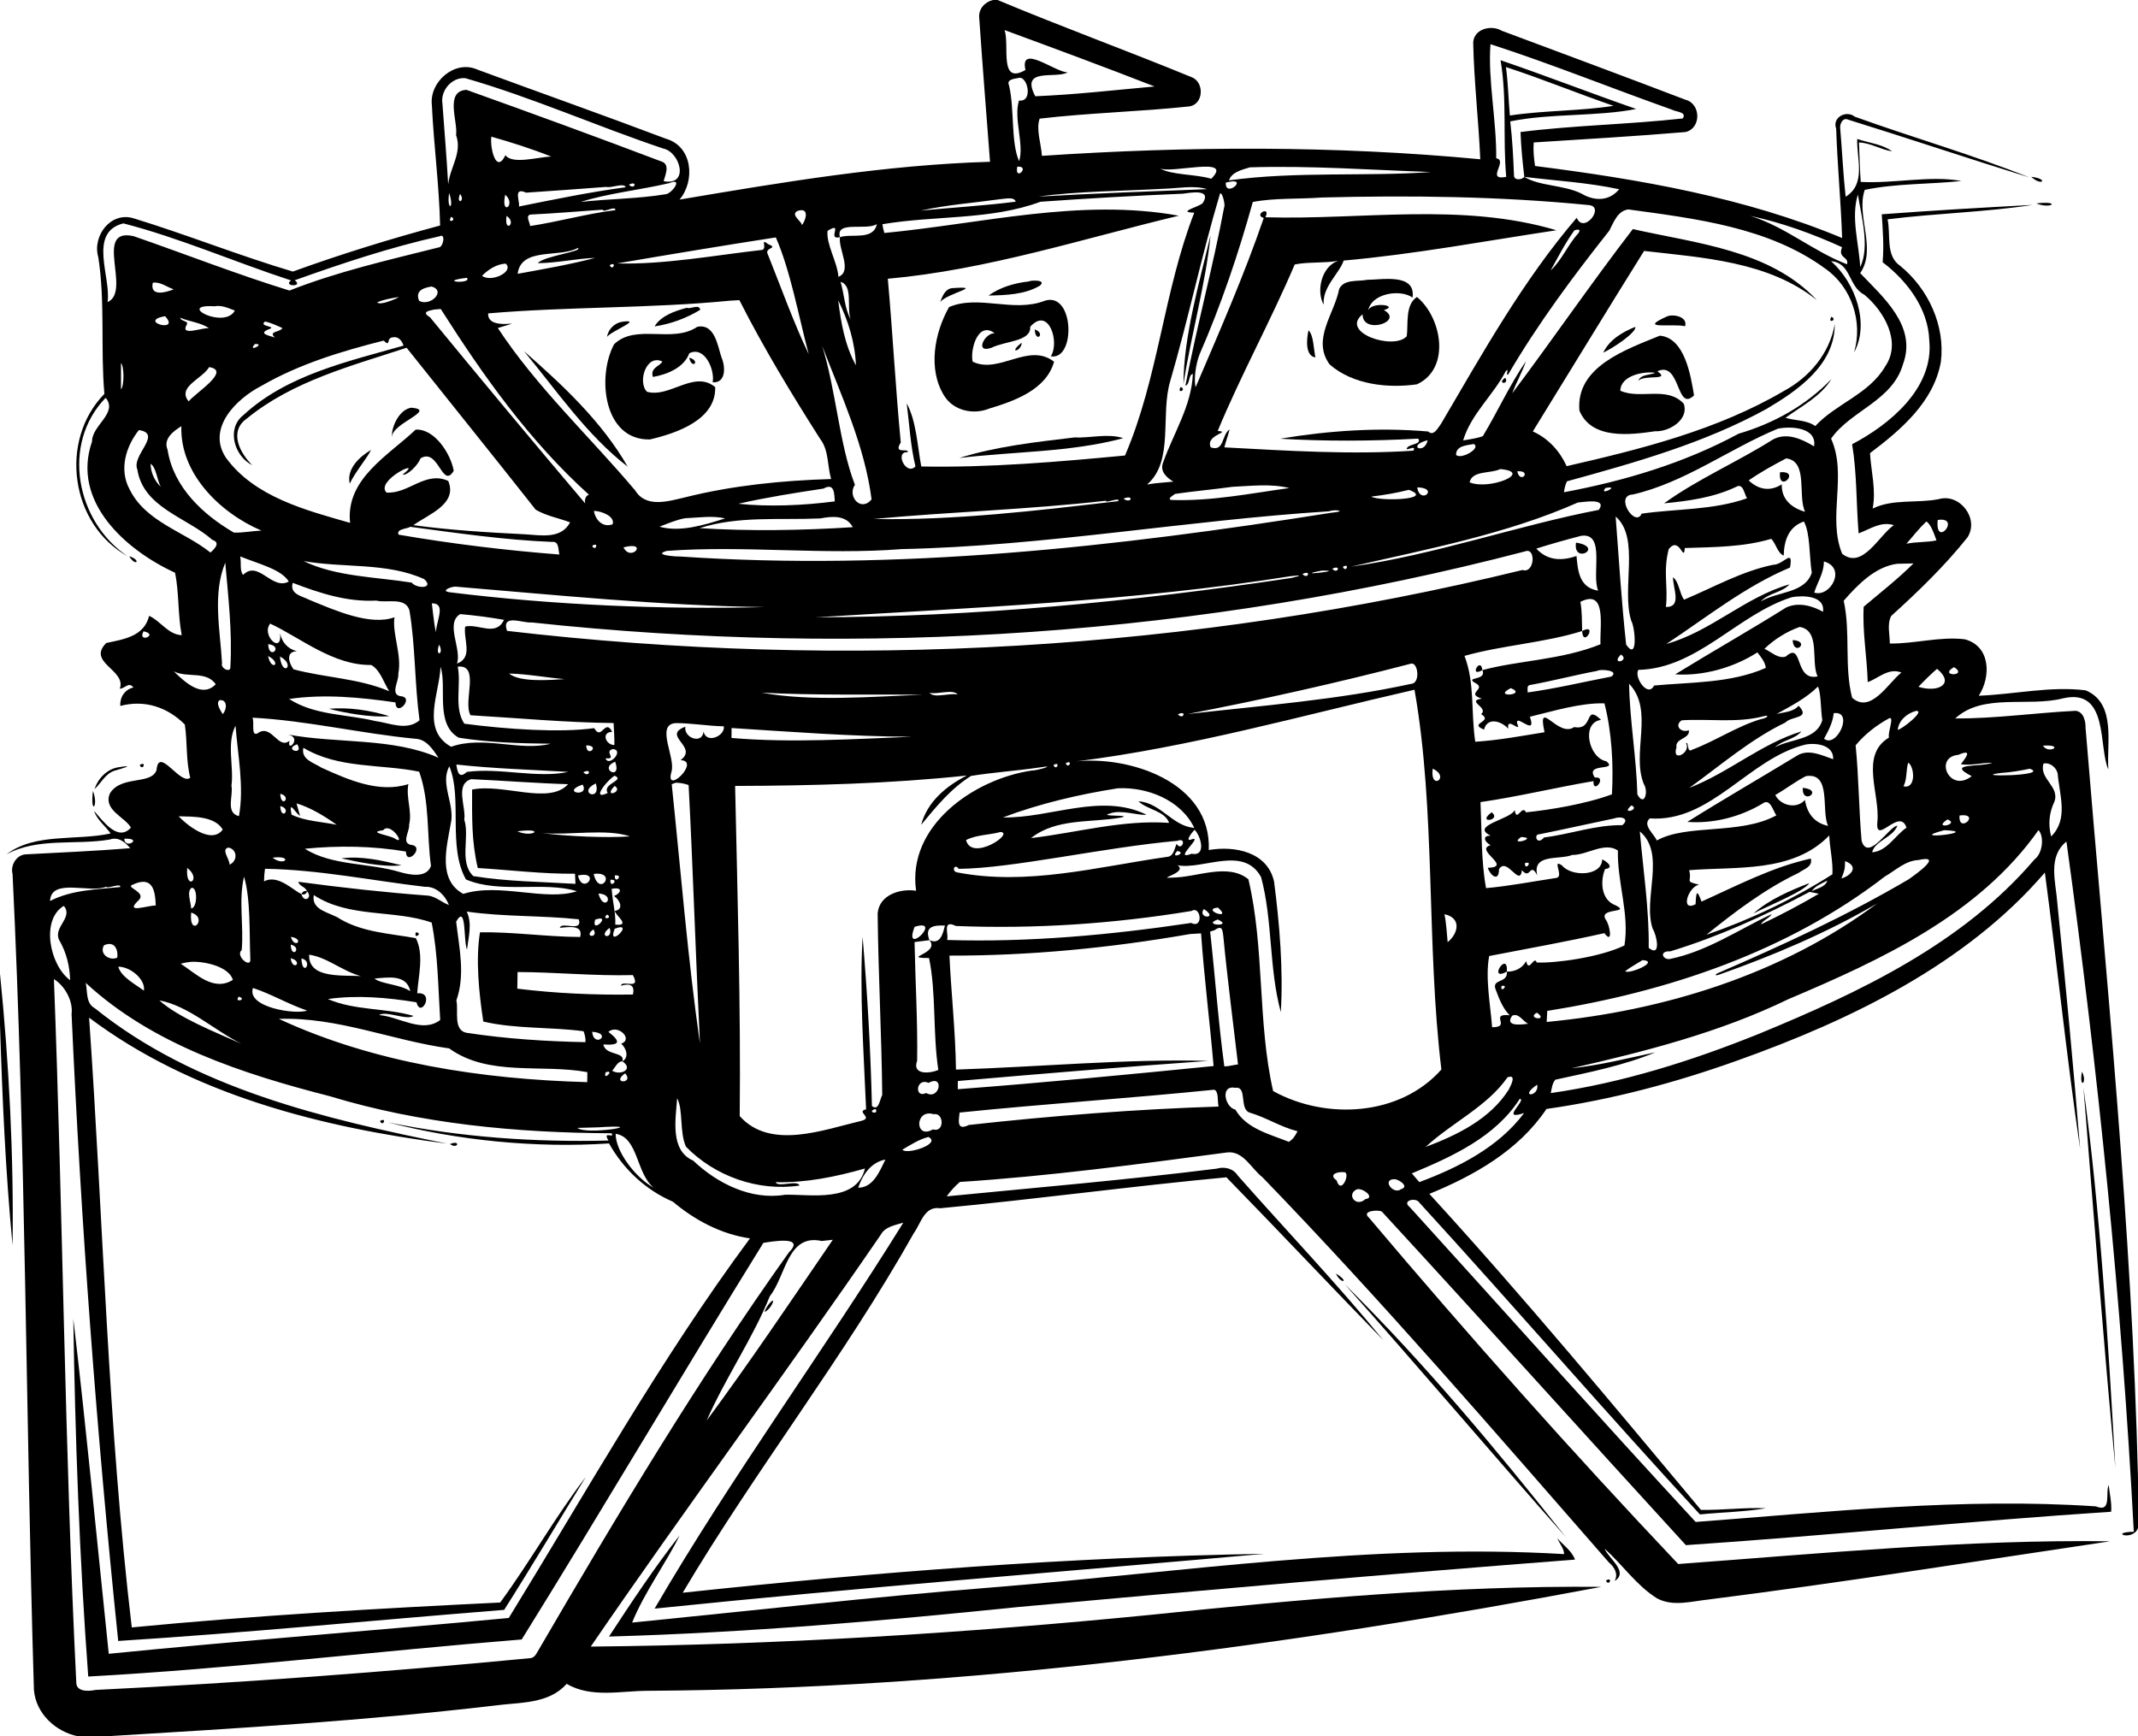 <?xml version="1.0" encoding="UTF-8"?>
<svg width="1219pt" height="990pt" version="1.1" viewBox="0 0 1219 990" xmlns="http://www.w3.org/2000/svg">
<path d="m566.17 0h2.61c36.72 15.38 74.18 29.02 111 44.15 6.95 3.08 6.41 15.11-1.48 16.5-28.41 3.05-57.28 3.67-85.54 7-2.18 6.09 0.9 14.41 1.3 21.21 83.18-5.56 166.88-5.92 249.93 1.95-0.96-22.16-3.57-44.26-4.03-66.44 0.24-7.88 10.31-10.43 16.27-6.84 34.96 13.05 69.97 26.04 104.82 39.36 8.87 2.29 8.98 16.47-0.13 18.4-28.78 2.42-57.65 4.09-86.46 5.93-0.35 4.47 0.09 9 0.76 13.42 59.48 7.56 119.51 17.89 175.08 41.07-0.7-20.81-2.7-41.56-3.4-62.36-2.4-6.52 5.9-10.7 10.6-6.83 33 11.93 67.1 21.64 99.5 34.62-34.5-10.66-68.7-22.19-103.2-32.9-3-1.49-4.9 2.25-4.6 4.84 1.1 13.02 1.7 26.08 3.1 39.08 11.9-7.33 6.2-21.64 6.6-32.92 6.5 2.2 14.4 2.97 19.9 7.05-6.5-0.98-12.3-4.83-18.9-5.07 0.3 7.5 0.5 15.01 1 22.5 18.7 1.05 40-3.83 57.4-0.51-18.3 1.9-37.1 1.32-55.1 5.05-5.1 14.55 7 33.65-2.6 47.47 13.1 13.79 32.5 30.23 24.4 51.95-6 20.93-29.9 26.46-41 42.42 9.4 20.79-2.2 44.75 6.3 65.63 11.6 9.33 21.1-10.65 29.5-16.31-7.5-2.31-13.5 2.26-20.1 4.7-1.4-16.93-0.9-34.05-3.7-50.83 20.8-10.89 46.7-31.65 44-59.13-0.6-18.2-12.6-34-26.6-44.65 0.8-9.13 0.1-18.23-0.5-27.33 28.7-2.15 57.3-3.81 86-5.35-26.3 4.14-55.4 4.76-82.7 8.23 2 8.84-1.4 20.71 7.3 26.59 15.9 13.01 25.7 34.04 23.1 54.69-4.1 22.87-22.8 38.77-40.4 52.03 0.6 10.53 3.6 21.02 1.5 31.61 11.6-5.71 25.4-2.89 37.8-5.41 11.9-3.39 23.1 11.1 16.3 21.8-13 16.3-28.1 30.88-43.5 44.82-2.5 4.71-0.8 10.58-0.8 15.74 14.2 0.17 28.5-4.12 42.7-2.43 14.9 3.9 15 21.53 8 32.19 20.3-0.77 40.8-5.59 61-3.07 17.6 7.49 11.8 30.31 12.9 45.12-5.8-12.63 0.5-46.6-25.8-40.58-19.9 5.16-45.7-3.18-61.5 11.48 22.8 0.13 45.7-3.22 68.6-4.35 4.6 0.44 5.8 6.03 5.7 9.76 11.7 142.38 26.4 284.64 29.9 427.53v28.71c-3 7.76-17.1 2.37-2.4 2.08-6.9-131.54-20.4-262.98-38.4-393.54-10.9 8.81-6 23.2-5.2 35.06 4.8 46.66 9.2 93.39 13 140.14-7.7-52.33-13.1-105.09-20.1-157.51-44.8 52.18-110.6 84.11-175.24 107.14-35.29 12.65-71.78 22.38-108.92 27.64-15.84 23.63-41.08 37.88-66.77 48.43 53.47 58.41 104.07 119.43 154.82 180.17 12.39 0.22 24.75-1.46 37.11-0.94-11.29 2.01-25.24 2.29-37.67 3.53-54.07-58.55-106.23-119.03-160.04-177.86-1.88-3.07-10.18-1.12-5.44 2.6 54.35 59.83 108.15 120.25 163.04 179.56 75.91-5.72 152.01-14.01 228.21-8.89 9.3 3.84 5.2-7.88 7.3-12.15 0.5 5.02 1.8 10.1 1.4 15.21-80.9 5.3-161.6 13.61-242.48 19.05-57.91-63.24-115.24-127.12-173.34-190.17-1.94-1.23-12.02-0.52-7.31 3.5 56.9 67.4 115.7 133.45 176.27 197.43 81.76-6.02 165.16-14.09 246.26-12.96-76.3 11.36-152.5 23.49-229.08 33.2-9.65 1.02-20.28 4.23-29.34-0.72-11.74-7.37-19.57-19.17-29.79-28.24 2.22 5.51 14 13.27 5.7 18.39 2.26-4.09-0.17-7.92-3.36-10.68-64.75-74.1-129.01-148.75-197.42-219.51-6.49-4.99-11.05-15.57-20.64-14.09-50.49 6.7-101.04 13.47-151.9 16.77-2.83 2.4-5.33 5.2-7.51 8.2 51.3-5.01 102.68-9.4 153.85-15.78 4.54-1.3 9.51-0.2 12.15 3.95 27.63 31.33 56.59 61.61 83.03 93.93-29.97-30.76-59.54-62.23-89.54-92.96-54.42 5.1-108.74 12.53-163.21 17.65-8.97-1.42-10.92 8.51-15 14.15-39.86 70.95-90.37 135.18-131.79 205.07 110.22-11.82 220.83-20.31 331.69-22.2-114.66 10.23-232.19 19.34-347.71 31.25 43.89-75.39 95.85-146.01 141.8-220.06-4.67 1.44-10.4 2.23-12.95 7.02-54.11 78.91-111.2 155.76-165.26 234.69 106.81-1 213.56-7.63 319.86-18.16 84.96-8.85 171.91-16.69 256.36-15.9-179.34 33.8-361.13 58.23-543.89 59.27-15.4 0.06-32.04 4.21-46.07-3.95-10.34 11.62-26.6 10.42-40.65 12.32-73.74 8.68-147.89 13.1-221.97 17.58h-15.93c-12.9-2.59-24.1-13.02-25.19-26.49-4.66-155.07-4.67-310.22-12.18-465.22-1.31-4.98 2.23-10.83 7.47-11.16 19.87-1.07 39.76-1.89 59.6-3.51-2.92-3.52-6.75-6.67-11.7-4.93-19.4 3.32-41.02-1.32-58.81 8.43 16.19-12.42 39.88-7.62 59.35-11.91-3.06-4.35-7.7-7.67-9.45-12.84 5.12 5.69 13.56 17.81 21.01 9.54-3.01-5.87-16.15-10.1-11.92-19.61 6.4-10.38 23.63-4.61 26.54-13.25 1.24-13.93 13.47 8.94 19.22 4.41-2.52-9.93-1.6-20.36-3.09-30.37-9.96-9.94-22.96-14.25-36.81-10.59-0.3-4.97 2.55-9.38 7.49-10.5-2.63-3.49-4.81 0.57-7.75 0.69 3.88-10.76-18.96-14.86-7.72-26.08 10.45-2.15 21.61-3.92 24.44-15.47 6.61 3 10.81 10.67 18.58 11.03-2.29-11.75-1.44-24.31-3.82-35.62-28.06-12.87-59.29-40.53-47.31-74.83-0.11-9.22 14.98-16.22 7.76-24.9-25.55 26.32-16.87 70.69 12.55 90.35-32.68-18.12-39.31-65.94-13.27-92.6-2.27-25.85 0.52-51.97-3.46-77.83-3.59-12.15 6.99-26.23 20.03-22.29 30.53 9.34 60.31 21.32 90.88 30.39 27.52-9.98 55.64-18.66 83.96-26.26-0.53-22.91-3.6-45.75-4.7-68.64-1.55-13.35 13.17-26.04 25.96-20.26 35.83 13.22 71.87 25.95 107.59 39.45 15.04 4.33 16.76 23.86 7.67 34.67 58.53-9.88 117.54-19.84 177.02-21.55-2.09-27.39-4.28-54.79-6.17-82.2-0.44-4.98 3.19-8.94 7.87-10.05m6.61 17.15c2.96 8.81-3.4 31.51 11.89 22.76-3.42-15.3 17.06 1.39 24.07 1.34-6.63 3.92-27.33-3.18-18.47 13.63 22.69-0.91 45.43-3.54 68-5.58-28.34-11.06-56.93-21.64-85.49-32.15m280.3 73.1c7.06 1.21-6.39 13 5.7 10.59-1.98-22.22 0.54-44.27-3.22-66.5 25.91 8.83 51.45 18.82 77.33 27.79-22.59 4.45-48.46 2.35-71.81 7.08 1.22 10.38 1.75 20.82 2.16 31.25 0.49 2.61 4.61 1.97 5.86 0.39-1-8.5-1.87-17.02-2.16-25.58 30.67-3.87 61.76-4.3 92.49-7.74 2.53-3.78-3.77-3.65-6.05-4.97-34.58-12.24-68.74-26.11-103.56-37.37-1.57 20.13 3.49 43.47 3.26 65.06m5.55-52.01c1.22 9.17 1.43 18.41 2.22 27.62 19.53-2.96 39.9-2.49 59.12-5.52-20.56-7.06-40.7-15.39-61.34-22.1m-593.35 6.33c-7.61-0.68-14.25 7.08-13.03 14.48 1.13 15.38 2.41 30.79 3.29 46.16 0.97-9.77 8.14-18.06 4.49-28.18 1.16-7.64-6.64-25.12 5.93-25.8 37.09 13.28 74.16 26.82 111 40.78 5.27 1.58 2.41 7.58 1.41 11.3 14.82 2.82 9.5-16.61-0.16-18.6-37.83-12.68-74.66-29.15-112.93-40.14m315.29-0.07c-2.39 0.45-6.85 0.76-5.25 4.22 3.23 13.9 0.92 32.16 5.73 43.21 3.06-9.45-3.32-24.59-0.04-34.62 8.33 1.09 4.81-14.7-0.44-12.81m-300.42 33.42c-0.88 6.26 2.69 21.71 8.02 10.56 3.92 5.46 18.46 1.03 26.13 0.79-11.12-4.41-22.66-8.1-34.15-11.35m299.87 17.11c-1.75 8.91 7.86-0.54 0 0m132.64 0.38c-4.32 1.33-10.44 2.66-11.92 7.43 37.9-5.26 78.92-2.1 115.13-4.76-34.4-1.19-68.8-3.73-103.21-2.67m-51.43 0.52c6.52 3.97 20.44 3.28 29.37 5.99 13.36-13.34-22.95-2.6-29.37-5.99m207.87 4.92c8.54 5.33 22.56 4.54 32.57 9.53 7.35 4.37 15.79 4.45 21.51-2.47-17.75-3.85-36.07-4.83-54.08-7.06m-487.44 3.55c-16.38 3.88-35.54 5.88-50.5 10.74 16.1-1.81 32.47-1.76 48.42-4.4 3.59-0.4 10.28-9.81 2.08-6.34m317.24-0.27c-0.51 9.43 14.38-3.87 0 0m-340.3 1.15c3.14 3.55 5.28-2.66 0 0m-12.96 1.29c-15.23 1.11-30.45 2.32-45.68 3.28-7.72-3.48-3.34 5.27-4.09 7.9 20.2-4.07 40.42-8.23 60.86-10.99-0.83-2.78-8.43 0.66-11.09-0.19m317.96 1.05c-23.5 1.33-49.51 1.39-71.46 4.47 31.99-1.84 64.03-2.99 96.04-4.24-7.29-2.33-16.61-0.43-24.58-0.23m-407.53 2.41c-1.57 10.36 3.29 9.57 0 0m6.25 0.53c-2.64 6.34 3.33 4.51 0 0m412.2-0.12c-27.12 1.11-54.22 2.68-81.3 4.6-28.36 10.56-60.19 7.73-90.12 12.81 0.23 1.69 0.62 3.36 1.13 4.99 55.75-5.29 111.77-20 167.88-9.85-54.39 13.02-109.5 30.91-165.92 35.95 2.81 31.09 4.4 62.29 7.39 93.37-4.56 7.12 4.82 2.84 3.94 5.54-7.65-0.67-1 13.71 4.44 8.1-2.87-11.81-3.45-23.98-5-35.99 5.5 10.1 6.1 24.26 8.3 36.02 38.81 0.72 77.57-2.6 116.17-6.26 19.06-44.34 21.99-93.5 39.48-138.46-10.63-0.24 3.66-3.51 4.96-5.64 4.89-7.92-6.56-5.85-11.35-5.18m21.05 0.03c-10.53 35.28-18.03 71.44-28.35 106.8-5.8 19.3 2.3 45.64-13.22 59 4.94-0.94 10.04-1.12 15-1.65-3.88-2.33-7.94-5.94-5.78-11.07 5.9-16.7 16.14-32.09 16.9-50.31-2.62 0.23-1.57 6.02-4.26 6.68 6.56-34.15 15.73-67.79 22.13-101.94 0.73-0.76-1.1-9.1-2.42-7.51m-407.53 0.55c-2.72 12.85 6.63 5.68 0 0m771.26-0.1c-4.1 13.09 0.6 27.81 1.3 41.32 5.8-11.68 0.3-30.28-1.3-41.32m-305.7 1.7c-13.01 0.98-26.89 0.15-39.3 2.54-8.2 29.49-18.05 58.66-30.32 86.78-2.29 5.88-3.36 14.26-2.3 18.86 13.65-31.86 27.6-63.72 38.87-96.52-6.19-1.75 4.26-7.5 0.93-0.4 55.22 1.6 111.98-8.64 165.95 7.41-40.36 6.05-80.62 13.67-121.33 17.28-2.39 7.36-12.32 15.02-11.36 25.16-4.39-7.46-1.42-21.78 8.18-25.01-8.05 1.44-17.2 0.5-24.73 2.09-13.64 32.06-30.59 62.82-43.91 94.91 8.31 0.64-7.32 2.14-3.96 9.36 7.85 2.71 6.13-7.31 10.74-10.18-0.85 3.43-2.15 6.74-2.99 10.18 35.8 1.9 71.95 4.28 107.81 1.89 1.59-3.09-2.32-0.79-3.85-0.8 0.07-3.28 9.15-2.4 6.56-6.07-26.1 1.45-53.52 1.56-78.71 0.05 27.87-4.65 56.27-6.55 84.38-4.12 3.31 3.01 5.63-2.23 7.39-4.44 23.7-40.36 46.8-81.78 77.33-117.41 4.07 9.61 16.37-6.47 6.87-7.25-50.56-5-101.51-5.61-152.25-4.31m-183.07 0.92c-15.09 2.1-31.13 3.31-45.5 6.54 18-1.77 36.13-2.77 54.05-5.08-0.6-3.06-6.72-1.49-8.55-1.46m-226.94 6.02c-13.65 0.92-27.27 2.14-40.93 2.76-3.34 0.38-0.53 4.46-0.42 6.56 16.29-2.47 32.25-7.03 48.63-9.07 0.11-2.88-6.86 1.78-7.28-0.25m584.9-0.14c-6.12 0.63-8.45 7.33-10.94 12.11-20.68 26.11-40.79 53.17-57.66 82.02-1.79 0.97 0.99-4.62-1.43-1.8-7.11 13.7-19.75 24.33-24.24 39.38 3.74-0.68 7.64-1.09 11.24-2.45 8.47-14.03 15.27-29.19 24.54-42.66-2.1 6.28-5.5 12.03-7.79 18.25 23.1-30.75 45.6-63.6 68.77-93.65 36.09 8.17 78.32 11.91 104.92 40.52-27.5-22.09-64.84-24.19-98.51-28.06-21.36 34.17-42.27 68.64-63.44 102.93 8.93 3.94 15.51 11.41 19.29 19.79 42.42-9.73 85.83-20.57 123.76-42.82 14.8-7.94 26.2-21.59 29.1-38.15 0.1 23.19-21.1 37.82-38.9 48.33-35.55 19.56-74.9 30.58-113.77 41.28-1.01 1.93-1.42 4.1-1.72 6.23 34.5-6.45 68.57-16.61 99.58-33.38 20.01-5.89 38.31-16.03 52.91-31.14-6.1 9.93-17.1 15.44-26.2 22.07 5.5 1.69 11.9 1.14 17 4.7 11.8-12.79 30.8-18.24 39.9-34.05 9.5-13.89-0.7-31.48-11.9-40.81-9.3-4.66-7.4-18.15-19-19.15 14.2 12.61 22 35.96 13.1 52.02 5.2-17.35-1.4-37.27-16.3-47.69-32.2-23.68-73.9-28.54-112.31-33.82m-473.9 0.89c-3.91 2.27 2.14 5.5 2.68 8.03 2.26-2.92 4.47-10.45-2.68-8.03m-197.38 3.32c-2.62 4.24 3.83 1.78 0 0m31.63-0.54c-1.63 10.36 6.21 4.15 0 0m709.06-0.01c20 6.15 35.9 20.26 55.2 27.6 1.2-4.57-5.5-3.26-2.8-9.72-16.7-7.62-34.3-14-52.4-17.88m-927.55 4.28c-20.42 5.13-6.84 30.8-9.02 44.89 13.92-6.03-8.35-42.7 14.81-37.61 29.65 10.27 58.91 21.78 88.9 31.03 27.5-10.86 56.49-17.41 85.11-24.61 2.53 0.02 4.19-8.23 0.5-6.35-28.12 6.3-55.52 15.41-82.63 25.1 5.47 3.92-7.04 3.61-2.07 0.09-31.97-10.42-63.16-24.14-95.6-32.54m408.56 7.85c6.75-2.19 18.95 2.09 21.06-7.42-6.09 3.85-23.76-2.18-21.06 7.42m-7.07-3.59c-0.88 7.62 5.59 17.75 6.21 26.23 8.11-3.32-0.16-15.75 0.86-22.64-7.82 2.01 2.48-9.45-7.07-3.59m425.82-0.27c-5.18 7.14-9.23 15.15-13.53 22.83 6.41-5.9 9.83-14.74 15.81-21.21 1.67-2.4-0.38-2.3-2.28-1.62m-455.31 4.02c-30.19 4.68-60.33 9.68-90.45 14.83 26.55 0.74 55.25-4.58 82.51-7.69 3.39-0.71-1.32-7.23 3.51-3.32 6.63 2.69-2.55 1.64-0.06 6.01 7.57 18.9 14.61 38.71 23.24 56.76-5.8-21.84-10.45-47.77-18.75-66.59m-112.93 6.03c-10.37 5.8-32.32-0.71-34.28 14.73 14.75-2.7 29.84-5.3 44.23-9.09-10.97 0.38-21.76 2.97-32.74 3 3.29-4.03 26.34-6.77 22.79-8.64m-41.11 8.9c-5.23 0.31-9.87 3.35-13.49 6.95 5.45 4.09 18.57-2.53 13.49-6.95m59.32 0.91c1.78 3.84 4.24-2.62 0 0m-81.42 7.19c-17.8 2.16 3.21 3.77 0 0m-179.09 2.81c-1.75 8.1 7.26 5.62 11.94 3.76-3.88-1.25-7.65-4.47-11.94-3.76m392.14-0.51c2.12 6.97 2.28 15.22 5.79 21.41-2.49-6.54 1.55-19.32-5.79-21.41m-233.18 2.66c-4.29 0.71-9.63 2.16-7.1 8.2 6.51 3.39 15.57-5.81 7.1-8.2m-19.58 6.14c-3.86 0.65-7.76 1.31-11.38 2.85 1.34 2.55 15.41-3.94 11.38-2.85m189.96 1.93c-45.91 4.5-92.18 3.33-138.13 7.26-0.67 11.37 26.5 1.9 5.51 8.34 22.21 33.77 52.28 61.74 78.32 92.61 6.19 10.15 18.87 6.17 28.43 3.93 27.25-6.81 55.29-9.59 83.28-10.44-2.2-7.56-1.22-16.37-6.24-22.86-16.4-25.76-32.25-51.91-46.07-79.15-1.27 0.08-3.82 0.24-5.1 0.31m61.44-0.24c1.61 12.78 3.79 25.68 10.12 37.11-0.5-13.02-4.37-25.48-10.12-37.11m-355.58 3.45c-22.44-1.42 5.72 13.44 11.58 2.43-3.7-1.38-7.48-3.23-11.58-2.43m125.11 1.88c-2.08 0.59-7.73 1.05-2.28 4.35 29.24 35.58 58.7 71.03 88.5 106.15-0.34-2.11-0.01-4.06 2.11-4.99-33.76-30.44-60.22-67.69-84.46-105.86l-3.87 0.35m-153.32 3.75c-16.25 2.96 9.29 9.98 0 0m8.64 0.87c0.41 2.31 5.29 1.62 3.61 4.18-3.61 6.59 8.88 1.35 12.79 1.83-4.64-3.3-11.15-3.7-16.4-6.01m48.36 2.18c-4.15 3.14 8.03 2.52 1.75 4.57-5.77 2.47 0.92 3.5 3.88 4.57-3.98-3.76 2.75-2.82 4.31-5.39-3.22-1.45-6.46-3.02-9.94-3.75m73.08 9.01c-4.41 0.08-1.02 6.03-5.46 1.87-23.97 6.06-48.17 13.37-69.7 25.83-14.41 7.43-31.39 24.28-20.13 41.05 16.34 22.32 45.43 29.81 70.72 37.05-2.7-25.09 21.86-38.42 37.38-53.17 10.84-0.63 20.07 13.9 21.7 23.49-6.55 10.93-8.67-13.53-18.96-7.09-1.32 3.88-7.76 10.07-10.17 9.23 13.07-10.2-16.02 3.22-9.2 10.26 12.57 0.88 22.28-12.58 35.21-6.63 5.53 13.27-11.58 19.15-19.87 25.22 21.11 2.85 42.44 4.15 63.72 5.2 9.11 0.55 20.49 2.88 25.63-6.8-6.51-2.48-13.6-3.67-19.61-7.23-24.37-30.9-49.11-61.54-73.61-92.33-31.39 10.31-65.03 19.02-91.1 40.37-10.51 7.35-3.84 19.79 3.07 26.55-10.18-5.02-14.92-20.82-5.04-28.51 24.97-23.06 59.62-30.55 91.3-39.63-0.7-2.56-2.91-5.38-5.88-4.73m-78.86 3.83c-4.67 5.18 6.61-0.4 0 0m323.45 1.05c7.97 25.64 9.66 55.86 18.67 79.21-4.52 6.43 3.34 15.8 9.49 8.3-3.84-30.36-17.44-59.58-28.16-87.51m-399.78 9.8v14.98c1.87-1.96 1.87-13.03 0-14.98m50.24 2.3c-3.69 6.64-18.52 11.25-11.67 19.54 4.26-5.14 24.42-17.56 11.67-19.54m-15.82 33.7c-4.55 2.78-10.48 7.26-7.87 13.39 3.32 21.33 20.08 36.94 37.84 47.29 5.23 0.14 10.43-0.94 15.65-1.17-24.22-10.37-46.56-33.03-45.62-59.51m910.28 1.4c-27.81 11.5-52.77 30.58-82.58 37.52-10.96 0.38 1.2 19.27 4.9 10.94 19.89-2.84 40.8-1.94 60.08-8.77-1.7-2.56-2.11-9.01-6.4-6.42-12.8 6.02-26.94 7.98-40.89 9.3 19.34-13.97 41.72-23.52 61.89-36.3 8-4.46 16.9-0.24 23.6 3.82 1.8-10.9-13.3-11.61-20.6-10.09m-934.5 0.79c-7.47 9.39-11.42 22.57-5.29 33.83 9.22 18.64 31.01 23.93 46.08 36.01 2.41-2.11 5.92-5.68 1.13-7.19-14.5-12.87-39.38-18.3-42.79-40.11-3.56-8.16 14.65-20.4 0.87-22.54m734.78 5.78c-12.49 3.34-1.62 8.56 0 0m26.37 2.18c-3.79 0.7-10.28 0.91-10.14 6.16 2.44 2.95 14.44-3.59 10.14-6.16m178.05 8.19c-7.3 3.83-14.6 7.85-21.39 12.57 5.89 5.44 12.19 6.37 18.89 2.27-0.3 8.48 5.7 13.47 13.3 15.61-4.4-9.07 2-28.86-10.8-30.45m-932.53 3.08c0.08 4.95 2.22 9.74 5.82 13.12-2.16-3.77-2.56-11.03-5.82-13.12m769.51 3.02c-5.58 2.73-15.92 0.62-17.48 7.56 11.37 4.71 36.72-5.89 17.48-7.56m9.7 1.26c1.7 7.77 8.73-0.64 0 0m-162.45 8.85c-10.86 1.53-21.8 2.45-32.63 4.04-1.12 0.83-5.21 3.18-1.76 3.47 22.48 0.75 44.8-3.76 66.89-6.81-10.61-2.61-21.75-1.18-32.5-0.7m-233.1 1.01c-16.26 2.44-32.53 5.02-48.57 8.65 17.02 1.83 36.97 1.01 55.01-1.36-0.32-3.8 0.06-10.98-6.44-7.29m338.5-0.69c1.66 10.34 12.91 0.24 0 0m107.36 0.35c-4.26 4.97 9.19-1.65 0 0m-112.13 1.05c-7.05 1.8-14.22 3-21.43 3.86 4.67 2.86 36.68 1.75 21.43-3.86m-162.7 5.04c4.51 3.33 6.33-2.64 0 0m-10 1.17c-43.76 5.04-90.17 6.39-132.47 10.43 46.51 0.83 93.21-4.77 139.48-10.19 1.38-2.6-7.63 1.57-7.01-0.24m269.08 1.02c-40.7 18.07-86.79 26.76-129.52 36.61 47.72-6.7 95.56-23.61 141.47-32.41 4.93-7.05-8.64-4.38-11.95-4.2m-142.04 5.02c-81.29 5.18-161.85 19.81-243.45 21.54-44.59 3.5-89.45-2.21-133.92 1.02-8.5 2.33 5.26 3.32 7.49 3.2 124.21 8.43 248.85-5.44 371.48-24.97 9.4-0.83 2.07-2.13-1.6-0.79m-418.99-0.24c0.86 5.2 5.08 9.72 10.7 7.62 1.48-4.67-6.79-7.65-10.7-7.62m582.57 3.21c1.83 24.29 3.36 48.95 5.99 73.04 6.9 9.92 5.07-10.01 2.91-13.57-5.78-18.18 5.23-47.25-8.9-59.47m-530.49 0.97c-5.09 0.86-9.88 3.03-14.69 4.82 11.86 3.34 25.56-1 37.47-4.72-7.44-1.7-15.26-0.4-22.78-0.1m77.04 0.11c-23.04 1.05-46.51-1.59-68.84 5.54 27.74 1.8 58.58 1.33 87.34-0.55-3.8-7.02-11.81-6.26-18.5-4.99m560.77 1.76c-8.7 2.98-11.3 10.84-11.5 19.4-3.4-1.14-4.4-6.79-7.1-9.52-16 4.77-32.79 4.69-49.3 5.25-0.58 8.76-2.97-7.35-9.19 0.68-3.29 13.02-0.22 21.31-1.58 32.92 9.41 0.2 3.92-10.84 4.06-16.93 3.45 2.57 3.58 8.96 6.26 12.79 16.74-6.98 32.77-16.19 50.75-19.9 6.1 0.06 11.7-9.96 9.7 1.57-25.69 10.75-47.51 28.38-70.5 43.56 25.34-7.04 44.91-26.79 70.2-33.99-4.3 4.8-12.1 4.91-16.4 9.8 9.3-5.85 25.1-4.45 29.1-16.39-1.5-9.39-0.8-22.5-4.5-29.24m69.8 0.01c-4.1 3.93-7.6 8.34-11.3 12.67 5.7-1.18 11.5-0.72 17.1-1.9-1.3-3.65-3.3-9.49-5.8-10.77m6.5-0.88c-1.6 16.7 13.9-2.11 0 0m-870.87 3.9c-1.99 1.28-8.08 1.08-6.69 4.48 30.38 5.21 60.98 8.94 91.71 11.32-0.74-2.69-0.1-7.72-4.16-7.19-27.11-1.08-54.01-5.01-80.86-8.61m667.67 5.11c-8.56 2.21-17.46 4.72-25.66 7.31 6.36 6.93 14.45 7.13 22.92 4.21 0.77 8.55 1.54 18.02 12.37 19.79-4.01-9.23 4.43-33.22-9.63-31.31m-563.97 5.73c1.78 3.83 4.24-2.62 0 0m17.85 0.88c4.27 8.71 14.76-3.86 0 0m514.01 2.3c-184.13 48.07-377.33 60.83-566.38 40.5-4.65 0.63-17.49-5.3-14.02 4.81 192.89 22.56 390.21 11.48 578.97-34.71 7 2.3 7.81-13.23 1.43-10.6m-732.57 2.86c0.81 3.17-0.42 8.33 1.72 10.5 8.72-8.66 16.37 9.07 26.02 3.83-4.26-6.94-16.48-9.82-27.74-14.33m36.14 2.63c18.42 8.98 41.38 9.06 61.66 12.3 2.84 3.64 13.19 3.41 7.09-2-21.24-9.65-46.12-6.21-68.75-10.3m866.84 0.23c0.1 6.57-3.8 12.04-5.5 17.78 9.2 2.88 18.7-14.11 5.5-17.78m-911.46 0.69c-7.4 17.86-2.88 38.55-1.84 57.38-1.03 2.85 5 5.79 4.75 2.06 1.13-19.79-1.19-39.69-2.91-59.44m953.26 0.65c-12.6 1.62-22.6 12.06-30.5 21.07 4 18.03 0.2 37.35 4.8 55.3 10.7 9.43 20.5-8.41 28.1-14.36-7.3-2.91-13.1 3.27-19.2 5.46-0.4-14.32-3.1-28.78-2.3-43 9.6-8.08 19.5-15.84 28.4-24.68-2.3 0.05-7 0.16-9.3 0.21m-316.07 1.76c1.78 3.83 4.23-2.62 0 0m-6.03 1.07c3.14 3.55 5.27-2.66 0 0m-5.96 1.06c-18.56 3.46 15.24-0.26 0 0m-11.04 1.94c3.14 3.55 5.27-2.66 0 0m-6.96 1.26c-89.39 14.29-181.89 17.94-270.63 23.43 90.86-0.24 181.59-8.93 271.43-22.47 5.93-1.39 5.66-1.72-0.8-0.96m-568.73 3.76c-1.9 6.52 5.23 7.53 9.27 9.61 14.98 6.21 35.08 15.07 48.73 10.02-1.39 9.39 4.34 21.54 2.18 32.2 0.57 4.07-5.25 12.31 1.87 12.88 7.2 1.08-3.26 12.17-3.48 3.47-20.01-2.87-40.53-4.89-60.62-1.95 14.56 9.42 32.73 8.61 49.08 12.57 8.23 1.08 17.95 5.82 25.26-0.42-2.85-20.83-2.28-42.02-5.77-62.76-2.4-7.74-13.06-3.93-18.86-5.49-16.68 0.89-32.38-4.26-47.66-10.13m92.76 2.17c-2.45-0.09-8.79 2.49-3.26 3.21 59.22 7.33 121.72 9.95 179.5 8.45-58.9-0.8-117.7-6.79-176.24-11.66m762.03 6.01c-30.99 9.72-53.8 40.7-87.54 41.45-2.75 3.88 5.34 16.19 8.91 8.94 21.13-2 43.69-1.24 63.73-10.07-0.4-3.37-2.8-6.24-4.8-8.83-13.76 8.81-31.08 13.59-46.88 12.51 20.98-12.91 42.44-25.04 63.28-38.11 6.9-3.18 14.7-1.08 21 2.44 1.3-9.45-11.8-9.38-17.7-8.33m-120.63 2.68c1.01 5.49 0.84 11.07 1 16.64-21.86 6.8-45.39 8.03-67.08 14.16 6 15.49 3.62 32.77 6.15 48.96 13.26-0.85 26.38-3.3 39.49-5.43-4.4-20.3 7.73 3.57 16.89-2.95 11.48 2.22 5.53-13.63 15.33-4.08-11.56 1.51-7.09 21.79 3.07 23.6 6.9 5.89-12.56 0.48-6.62 9.28 7.41-0.97-1.11 10.12-0.78 2.03-21.33 3.6-42.82 8.83-64.4 11.96 0.72 16.15 0.34 33.78 3.16 49.05 13.15-1.15 26.89-3.83 40.21-5.84 4.36-0.86-3.06-11.25 3.11-7.08 5.37 6.61 22.81 6.16 22.88-3.46 2.77 1.16 7.14 4.86 1.68 5.49-2.77 6.49-2.6 17.61 6 20.7 9.23 4.72-10.14 1.09-5.61 8.19 2.28 2.79 4.34 14.59-0.81 7.68-21.75 4.86-43.89 8.84-65.66 13.03-2.42 12.5 0.87 29.01 1.65 40.59 11.41 0.12-2.06-8 10.02-6.81-3.59-3.63-5.63-8.27-7.89-14.42-2.85-6.69 6.97-3.46 6.3-10.45 4.61 0.06 8.74-1.88 10.99-6 1.51 7.14 4.6-3.63 6.01 0.78 10.14 0.5 35.79-2.81 50.03-9.71 2.95-17.95-4.2-36.15-3.73-54.13-7.57-5.18-17.62 2.67-26.01 2.51-7.32 3-22.99-0.98-19.97 11.64-4.3-8.16-3.78 3-8.72-2.93-1.29 10.02-8.56-7.87-13.08-0.6-0.06 7.9-5.3 3.21-6.37-0.76 14.61-0.49-8.23-10.19 1.59-12.91-3.39-1.71-5.19-5.5 0.09-5.42-12.38-5.79 11.74-9.33 13.61-14.66 1.1 7.59 4.14-3.47 6.46 1.35 13.14-1.33 34-4.69 48.99-10.26 0.96-16.79-0.11-35.9-4.28-51.87-13.56-0.4-28.97 4.38-42.51 7.63 4.61 12.97-10.63-4.66-6.63 5.65-0.66 1.37-6.64-5.19-5.69 1.18-4.08-4.56-12.03-6.68-13.8 0.5-9.41-3.7 5.75-4.4-1.7-8.84 4.7-3.72-8.88-7.44 0.42-8.81-9.89-3.18 3.69-5.46-4.2-9.19-5.24-3.36 7.2-0.98 4.52-7.06 20.39-5.56 45.32-5.78 67.35-14.76-0.49-10 3.77-31.95-11.46-24.17m-654.85 0.85c0.87 7.03 1.57 16.21 3.9 21.65-5.79-5.68 6.84-21.71-3.9-21.65m16.17 6.13c-8.77 5.19 1.03 19.98-1.85 28.22 9.49-3.59 3.5-13.74 4.68-21.13 7.74-1.76 17.5 5.98 22.13-3.83-8.26-1.44-16.62-2.54-24.96-3.26m-108.35 5.42c-5.37 6.72 7.12 18.1 5.61 5.43 1.08 5.2 4.28 8.9 9.59 10.32-6.57 0.19-4.57 6.78-1.86 10.32 17.99 4.81 37.15 5.1 54.54 12.48-3.2-4.95-5.07-12.09-10.28-14.96-21.74 0.26-40.07-15.39-57.6-23.59m872.06 1.89c-7.4 2.61-14.6 7.14-20.1 12.48 3.8 1.63 7.9 5.92 12.2 4.4 10-9.08 4.6 14.19 18.1 11.34-4-8.5 1.9-26.19-10.2-28.22m-944.29 2.49c-3.73 7.17 9.24 1.93 0 0m71.09 7.32c0.34 9.74 9.28 1.1 0 0m97.45 0.29c-2.63 7.36 3.2 5.76 0 0m673.85 5.62c-6.38 6.45 5.55 3.75 0 0m-771.36 0.86c1.84 9.13 8.28 4.27 0 0m6.75 0.29c1.26 12.32 9.35 4.82 0 0m644.78 4.1c-41.95 10.91-85.31 20.64-127.28 28.69 42.64-4.82 85.65-8.08 127.64-17.24 5.2-0.34 3.82-12.71-0.36-11.45m-553.22 1.78c-0.53 15.17-11.4 35.79 6.06 45.59 18.28-6.58 39.54 2.78 56.7-1.75-17.45-0.19-35.15-0.68-52.37-3.44-13.77-7.75-6.51-29.17-10.39-40.4m9.83-0.11c2.11 10.4-2.35 23.42 3.75 32.54 24.01 3.16 54.57 5.26 74.07 2.53 4.19 7.57 6.12-5.93 10.23 2.1-6.51 0.23-3.6 7.58 1.25 7.53 0.09-4.19-0.24-8.39-0.45-12.54-27.24-0.27-54.37-2.85-81.55-4.44-4.54-7.55 5.77-29.12-7.3-27.72m853.12 0.27c-9.4 5.39 8.5 5.44 0 0m-9.7 0.98c-3.7 3.22-7.2 6.67-10.6 10.25 11.4 3.56 21-1.79 10.6-10.25m-193.83 1.19c-12.73 2.38-25.29 5.69-38.04 8.01-2.25 0.16-1.45 2.78-1.52 4.27 16.01-2.2 31.87-6.02 47.71-9.06 4.89-3.57-6.44-4.45-8.15-3.22m-811.51 0.24c6.09 5.85 16.06 15.6 23.95 7.35-5.56-7.85-16.23-3.4-23.95-7.35m191.17 1.26c6.16 5.11 23.24 3.7 31.69 3.17-10.58-0.86-21.07-2.93-31.69-3.17m638.6 5.78c0.34 20.66 4.2 42.19 4.72 63.14 3.9 7.31 6.54-1.48 3.67-5.93-7.22-17.94 6.15-41.98-8.39-57.21m107.67 1.64c-6.8 6.75-15.3 11.03-23.5 15.6 4.3-1.02 9.5-1.11 12.5-4.68 7.1 7.52-4 5.75-7.5 9.55-20.08 9.68-36.94 24.43-54.83 37.28 22.34-8.57 40.93-25.15 63.93-32.19-3.9 4.64-10.8 4.9-15.1 9.06 8.8-4.93 23.7-3.91 27-15.5-1-5.99-0.6-15.11-2.5-19.12m-175.11 0.89c-11.21 5.61 9.94 4.05 0 0m-54.91 0.92c-64.2 14.67-127.87 32.81-193.37 40.91 30.48-3.48 77.72 11.65 76.07 50.48 14.64-2.54 33.45 0.97 37.23 17.98 3.19 24.5 5.29 50.48 3.85 74.45-6.83-25.13-4.56-52.08-11.25-76.99-9.98-18.23-32.89-4.04-47.66-6.74 6.3 4.19-12.78 7.91-3.14 7.02 14 0.02 31.71-8.65 43.57 0.95 9.29 39.23 5.15 81.57 14.1 120.76 30.07 16.63 72.33 14.37 95.93-12.29-8.65-71.52-3.13-147.42-15.33-216.53m-372.28 1.66c28.18 5.2 63.4 2.27 91.79 1.14-30.61-0.24-61.23 0.48-91.79-1.14m95.79 0.07c2.47 3.38 11.69-0.14 16.02 1.02-2.49-3.39-11.71 0.13-16.02-1.02m-404.82 4.23c-2.32 1.69 0.54 5.81 1.78 7.91 2.44-2.41 2.95-8.47-1.78-7.91m967.23 6.11c-5.1 1.39-9.7 5.24-10.4 10.7 1 0.8 16.4-11.05 10.4-10.7m-46.9 1.29c-0.5 5.31-3 9.95-5.5 14.55 7.2 5.82 17.3-16.18 5.5-14.55m-373.9 0.66c3.14 3.55 5.27-2.66 0 0m333.9 1.1c-15.33 3.98-31.21 1.3-46.72 2.31-4.49 3.18-0.1 7.36 4.12 5.66 0.86 4.96-8.08 4.53-7.04 9.76-2.98 9.11 8.59 2.86 5.44-2.28 1.58-1.63 0.42 5.84 3.35 3.68 13.41-5.02 25.43-13.3 39.25-17.48 4.2-0.7 5.1-2.65 1.6-1.65m-861.57 0.8c1.38 2.37-1.4 12.33 3.91 8.28 7.34-3.84 10.92 10 17.22 4.89-1.82 7.42 7.68-1.83-0.9-3.56 28.34 5.28 59.63 1.65 85.87 13.25-3.23-4.76-6.91-10.62-13.25-10.84-31.12-2.97-61.63-10.38-92.85-12.02m933.37 0.23c-7.3 3.99-14 9.12-19.3 15.54 1.8 18.06 1.8 36.23 3.4 54.4 3.7 12.56 16.2-8.82 20.4-8.53-2.6 6.69-12.8 8.55-14.4 15.11 8.4-0.52 13.1-9.61 19.6-14.04-3.9-11.96-18 10.86-16.6-3.38 1.6-15.86-10.2-37.89 6.6-47.98-0.8-3.02 3.1-11.74 0.3-11.12m-692.07 2.86c-11.78 0.83 0.24 19.77-2.43 27.88-3.87 13.78 17.04-6.43 5.22-6.74 10.47-7.67-11.13-13.91 2.73-19.08-1.01 6.47 9.64 10.18 10.37 2.82 1.7 7.2 12.42 2.4 11.56-3.05-9.17-0.16-18.29-1.84-27.45-1.83m-250.94 1.48c-5.26 10.05-0.85 23.23-2.33 34.25 1.17 5.62-3.6 15.38 4.27 17.34 3.07-16.82-0.72-35.09-1.94-51.59m282.82 1.33c0 1.41-0.02 4.25-0.03 5.66 34 2.94 70.61 0.56 102.82-0.69-34.33-0.12-68.56-2.82-102.79-4.97m-247.64 9.25c-8.5 2.92 4.2 6.82 0 0m860.03 0.16c-32.36 7.78-53.93 44.6-88.87 42.11-4.35 3.81 2.4 8.79 4.01 12.6 17.3-9.62 47.46-3.03 68.16-14.32-1.9-2.58-3.5-9.89-7.7-6.83-12.79 7.71-28.21 11.68-43.06 10.55 20.5-12.86 41.46-24.94 62.16-37.53 6.6-4.4 14.3-0.52 21 1.8 0.4-8.08-9.5-9.49-15.7-8.38m-695.26 0.47c0.14 7.46 8.49 0.06 0 0m830.56 0.16c3.2 5.31 13-0.81 0 0m-991.83 1.22c-1.49 6.77 6.03 8.54 10.39 11.37 15.26 6.9 32.74 14.66 49.48 9.35-1.5 7.77 2.29 15.42 0.42 23.17 0.45 3.92-5.08 10.84 1.86 11.6 6.82 1.45-3.54 12.09-3.68 3.67-18.96-3.22-38.66-3.48-57.66-1.59 15.59 9.84 36.51 7.92 54.16 13.28 5.66 1.64 15.27 3.6 17.79-3.48-2.48-17.85-0.62-36.7-6.74-53.74-21.89-4.48-45.99-1.58-66.02-13.63m176.5 0.72c-5.52 1.45 2.86 5.94-4.19 5.27 1.75 5.34 10.87-4.58 4.19-5.27m767.13 3.3c-14.2 1.23-5.1 22.13 7.6 12.15-15.2-7.68 5-5.05 11.8-7.6-6-0.13-12.2 1.74-18 0.8 2.1-2.89 7.6-9.26-1.4-5.35m-765.83 3.94c-9.97 3.96 3.98 11.34 0 0m256.86 0.91c1.78 3.83 4.23-2.62 0 0m480.37-0.41c-1.4 4.27-0.5 9.2-2.7 13.5 7.2 1.76 6.4-11.03 2.7-13.5m77.1 0.57c-2.6 8.72 9.5 12.98 6.2 21.8-3 6.2-3.6 13.11-1.8 19.73 10-9.92 4.7-23.63 3.7-35.86-0.7-3.42-4.5-6.61-8.1-5.67m-904.9 0.52c0.54 3.79 1.34 8.55 5.96 4.22 18.66-2.6 40.13 3.84 57.85-0.02-21.28-1.26-42.6-1.87-63.81-4.2m340.43 0.32c1.78 3.83 4.23-2.62 0 0m-344.42 0.72c-5.59 9.77 3.45 21.99 0.78 32.74-2.3 13.2-7.57 31.93 7.13 39.98 20.65-6.51 46.8 4.38 64.82-1.51-18.58-5.83-44.14 1.58-63.28-6.74-10.52-18.76-1.88-46.14-9.45-64.47m336.54 0.62c-12.97 1.91-26.1 2.77-39.04 4.82-11.45 7.09-20.06 17.69-28.49 27.89 3.46-13.13 14.4-22.22 26.06-28.1-43.87 4.68-88.07 5.79-132.15 5.94 1.34 62.67 3.28 125.8 2.63 188.25 17.42 19.55 47.68 7.8 69.31 2.72 7.27-1.84-3.37-5.18 2.75-6.59-1.39-32.63-3.81-67.42-2-98.39 2.71 32.09 4.55 64.31 5.32 96.51 3.92 3.21 4.51-3.92 5.88-6.29-0.37-34.53-2.26-69.13-2.62-103.65 1.02-10.57 12.89-14.18 21.93-12.8-5.3-36.88 32.77-63.66 65.92-68.54 1.8 0.28 15.82-3.55 4.5-1.77m224.12 0.69c-1.7 13 10.39 4.85 0 0m340.43 0.05c-5.5 1.13-11 2.08-16.5 2.41-19 2.34 28.7 1.81 16.5-2.41m-824.7 1.99c3.14 3.55 5.28-2.66 0 0m17.85 1.99c-3.87 2.11-14.1 14.61-3.94 9.84-3.44-5.4 10.21-7.11 3.94-9.84m679.25 0.22c-6.1 3.08-11.5 7.37-17.5 10.76 2.8 5.86 12 8.4 16.9 2.84 1.2 7.38 5.1 13.03 13.2 14.79-4.1-8.61 2.2-30.65-12.6-28.39m-761.03 1.74c-9.56 2.85-2.76 16.09-3.98 23.06 3.28 9.9-3.13 24.28 5.17 32.21 19.17 3.12 38.84 3.23 58.24 4.42-0.06-1.44-0.19-4.33-0.25-5.77-18.55 0.18-36.96-2.14-55.44-3.26-3.65-15.42-3.23-29.03-3.24-44.72 17.76-3.68 43.98 8.91 54.73-3.07-18.43-0.56-36.82-2.03-55.23-2.87m116.6 2.01c-0.57 0.22-1.71 0.65-2.28 0.87 5.15 49.08 9.16 99.69 16.1 147.84-2.42-49.08-3.91-98.26-6.47-147.36-2.35-0.87-4.87-1.29-7.35-1.35m-53.07 1.08c-13.11 4.47 4.29 7.57 0 0m7.48-0.67c-11.07 5.44 3.45 10.75 0 0m10.78 1.43c-7.2 7.4 5.43 3.37 0 0m286.89 1.35c-22.2 3.49-44.58 8.71-65.53 16.63 27.23 0.49 55.88-14.2 81.8-1.61-3.9 0.83-14.59-3.12-20.79-0.63-7.36 1.93 13.68 0.55 6.36 2.29-17.19 3.1-36.88 0.22-51.35 11.73 26.19-3.1 52.21-10.57 78.75-8.68-2.46-6.95-12.5-7.46-17.47-12.3 12.81 0.8 19.29 14.23 31.81 15.14-7.63-15.88-26.74-23.38-43.58-22.57m-477.55 3.14c0.34 8.76 6.93 1.63 0 0m9.3 5.46c0.54 2.38 1.35 4.7 1.99 7.07-2.64-1.24-6.71-9.86-4.86-0.66 7.58 3.77 17.23 4.03 25.73 5.81-6.68-4.82-14.76-9.75-22.86-12.22m-9.3 1.54c0.34 8.76 6.93 1.63 0 0m770.4-0.38c-6.71 5.66 5.37 2.42 0 0m-828.34 6.21c3.54 3.89 18.37 16.7 25.14 7.59-4.55-7.82-17.11-7.37-25.14-7.59m1015.4-0.47c-0.9 10.97 12.7-1.54 0 0m-196.85 1.68c-14.26 2.97-28.5 6.18-42.78 9.06-3.31-0.25-1.5 6.81 2.73 1.8 14.96-1.84 29.54-7.27 44.61-6.99 4.32-3.59-0.34-5.38-4.56-3.87m189.95 0.58c-9.1 6.11 7.6 2.83 0 0m-891.9 6.17c-9.51 1.2 3.43 2.72 6.59 4.7 6.79 4.55-2.38-9.85-6.59-4.7m462.63-0.24c-1.28 1.15-5.46 6.6-2.27 5.64 8.79-3.41-11.19 12.53 0.57 8.01 8.92 1.69 5-10.72 1.7-13.65m427.47 0.21c-23.8 6.24 22.9 0.93 0 0m53.7-0.03c-34 48.3-89.8 74.01-142.6 96.38-39.08 19-82.04 29.93-123.67 39.4 16.17-1.68 31.98-5.71 47.84-9.1-17.28 7.3-37.93 11.48-57.04 15.61-1.81 2.07-2.06 5.04-2.59 7.64 40.72-5.84 80.25-18.32 118.36-33.66 57.4-23.64 116.4-51.43 157.4-99.54 4.8-3.54 5.6-13.28 2.3-16.73m-867.32 0.69c9.07 3.93 16.51-2.26 0 0m275.52 0.36c-6.47 1.8-13.62 1.52-19.67 4.61 3.24 12.55 27.89-4.01 19.67-4.61m364.49-0.34c1.82 21.23 5.37 44.29 5.08 66.43 7.28 5.77 4.54-7.43 2.27-10.89-5.84-17.05 7.84-42.85-7.35-55.54m-626.06 0.99c14.88 1.83 36.4 2.83 50.3 1.87-13.66-4.6-34.13-0.52-50.3-1.87m734.07 1.34c-20.8 21.55-53.16 17.6-79.87 19.8 1.84 7-3 6.07 5.62 8.28-6.17 1.16-10.93 15.69-1.96 11.14 0.32-7.67 0.87-8.46 3.37-1.51 20.41-9.17 40.34-19.71 62.34-24.53 1.2 4.84-4.1 5.95-6.9 8.12-19.2 9.17-36.23 22.08-52.66 35.33 25.16-8.65 49.36-20.21 71.86-34.47 0.4-7.38-1.5-14.78-1.8-22.16m-175.69 0.88c-7.74 5.48 10.56 0.39 0 0m-796.41 0.98c0.15 6.47 11.38-0.47 0 0m600.44 1.2c-42.22 3.74-93.93 15.72-124.69 15.97-2.28-3.33-4.28 1.22-1.04 1.99 39.95 7.8 80.23-3.16 119.75-8.8 3.88-0.21 4.27-4.65 5.52-7.45 2.93 4.79 6.26-4.07 0.46-1.71m-541.05 3.85c-4.49 0.86 0.92 6.9 0.61 9.76 4.88-2.21 4.41-8.81-0.61-9.76m540.99 1.93c-4.95 5.16 6.22 1.07 0 0m-515.86 3.82c7.1 5.44 12.04-1.54 0 0m938.28 1.36c-7.4 0.39-12.9 5.91-19 9.38-55.5 42.86-123.89 65.73-192.49 76.63-0.08 1.57-0.24 4.72-0.32 6.3 66.8-6.34 134.21-27.14 188.31-67.51-28.4 16.61-58.8 29.48-89.74 40.45-1.19 0.47-3.49 0.86-1.37-0.6 37.21-16.1 74.21-33.08 109.21-53.69 4.5-3.18 20.1-14.23 5.4-10.96m-41.7 0.58c-0.1 3.09 0.3 4.39-2.1 9.92 5.5-1.55 10.3-6.85 2.1-9.92m-182.53 1.18c-0.11 5.03 5.05-1.67 0 0m-762.68 2.71c-1.26 13.51 8.65 6.68 0 0m44.34 0.5c-0.35 2.39-0.54 4.79-0.56 7.22 8.06-4.54 17.69 6.08 21.3 7.08 1.35 5.64 6.75 2.14 3.17-1.51-0.73-2.54-4.63-2.97-4.87-5.36 24.59 3.3 49.28 6.04 74.03 7.88 4.42 0.54 7.71 3.89 11.8 5.33-2.18-5.56-7.25-10.7-13.68-10.36-30.39-3.55-60.52-9.8-91.19-10.28m178.45 3.84c2.78 11.88 13.8-2.99 0 0m8.95-0.9c3.18 13.86 13.89-1.78 0 0m12.06 0.85c-0.43 5.57 5.53-0.67 0 0m-211.41 0.68c-3.22 13.65-0.07 27.99-1.33 41.88-3.98 3.3 5.63 11.09 4.9 4.91-0.6-15.09 0.23-33.89-3.57-46.79m208.94 1.79c-0.67 5.53 5.57-0.43 0 0m693.78 0.48c-3.2 1.71-6.9 2.93-8.9 6.07 3-1.63 7.9-2.41 8.9-6.07m-966.37 2.4c-4.13 1.47 8.12 4.1 3.66 8.71-8.69 8.08 4.74 3.06 9.63 3.08-0.24-8.45-1.73-17.32-13.29-11.79m-14.94 1.11c-9.5 3.89-31.41-5.29-32.03 8.13 12.35-6.39 26.47-6.56 40.01-7.97 0.74-2.52-7.48 1.19-7.98-0.16m48.64 0.65c-2.88 2.03-0.38 8.08-0.19 11.75 3.77-0.49 3.63-12.55 0.19-11.75m239.55 0.54c0.59 8.33 2.41 13.65 2.05 20.4 9.56 1.02-0.52-5.79-0.21-7.83 5.56-0.91 2.56-6.51-0.54-8.52 3.88-1.32 5.64-5.37-1.3-4.05m683.02 1.73c-25.5 13.55-51.81 25.48-79.4 33.91-6.6-0.37-4.46 4.88-0.33 4.37 21.09-4.26 39-16.6 58.13-25.63-1.5 2.58-4.8 3.23-6.2 5.93 11.2-5.36 22.3-11.17 33.1-17.51-1.4-0.27-4-0.8-5.3-1.07m-852.86 1.81c-1.6 9.02 9.68 9.86 15.07 13.69 13.15 7.64 28.6 8.25 43.11 10.89 4.87 9.27 1.31 22.32 0.8 31.44 10.46-0.95 1.94 14.63-0.42 5.13-16.62-2.72-33.93-4.23-50.52-1.86 15.55 6.69 32.74 4.95 48.83 9.62-3.93 2.74-15.77-3.2-19.62-0.47 11.22 0.78 24.6 10.63 34.83 2.82-1.18-18.49-1.25-37.33-4.85-55.55-21.08-7.55-47.16-2.44-67.23-15.71m162.31-0.87c3.12 11.4 10.42 0.45 0 0m-304.83 7.04c-13.21 7.83-8.17 33.72 3.61 42.4-0.22-8.09-2.15-15.89-6.23-22.89-3.66-7.28 8.24-12.88 2.62-19.51m657.96 0.95c-10 1.2 9.11 7.82 0 0m-7.97 0.83c-4.03 5.68 9 5.85 0 0m-7.04 1.13c-44.4 7.32-89.35 10.34-134.33 8.56-8.23-4.09-3.79 5.36-5.02 7.98 46.64 1.45 93.13-2.86 139.21-9.72 7.06 3.61 5.59-10.11 0.14-6.82m-570.33 0.91c-1.44 15.16 10.31 3.22 0 0m157.12-0.56c3.24 6.87 0.99 14.45 0.15 21.6-2.13-4.42-0.16-26.54-6.19-15.86 1.7 14.89 5.32 30.28 0.12 44.93 1.39 5.7-2.15 17.25 6.14 18.49 22.32 3.38 44.91 4.86 67.46 5.29 0.15-2.14-0.32-4.25-1.08-6.23-18.9-2.52-38.68-1.2-57.17-5.52-2.48-16.36-4.43-35.33-1.88-50.89 18.56-0.32 38.13 2.59 57.12 2.67 1.89-7.37-7.06-5.54-11.59-5.25 0.97-3.78 13.16 2.86 10.8-4.83-21.2-2.27-42.72-1.34-63.88-4.4m80.08 1.7c-3.8 3.04 3.59 2.46 0 0m477.36-0.21c1.09 5.26 1.31 10.61 1.83 15.96 6.14-5.07 8-13.83-1.83-15.96m-484.24 3.11c-2.53 8.99 10.15-3.59 0 0m355-0.09c-9.69 3.42 9.53 4.33 0 0m-172.86 4.17c-6.88 17.98 16.64-5.26 0 0m8.48 7.62c6.38 2.83 7.71-4.09 8.82-8.35-5.64-0.14-12.03 0.03-8.82 8.35m-182.38-7.02c-7.36 5.47 2.51 6.98 0 0m2.91 0.49c-4.73 12.26 12.26-4.73 0 0m-12.13 0.38c-6.33 4.51 3.4 5.32 0 0m354.12 0.47c-0.62 0.2-1.87 0.59-2.49 0.78 2.84 25.59 4.63 51.37 8.09 76.87 2.67-0.03 5.1-0.81 7.8-1.14-2.85-24.43-6.07-48.83-8.4-73.32-0.5-2.29-0.09-6.77-5-3.19m-13.93 2.18c-45.32 7.9-91.19 12.4-137.21 12.3 1.03 21.67 3.45 43.28 3.73 64.99 47.56-1.55 97.73-6.23 143.83-4.96-47.62 3.38-95.21 7.33-142.77 11.47l-0.03 4.67c48.66-3.69 97.34-8.35 145.86-13.21-2.17-25.22-5.36-50.38-7.15-75.64-1.56 0.1-4.69 0.28-6.26 0.38m-512.7 1.61c2.21 7.35 8.15 1.17 0 0m355.61 2.97c0.42 22.57 1.83 45.11 1.47 67.7-3.13 8.45 7.89 7.16 12.09 5.21-3.23-20.84-1.14-44.09-5.31-63.81-16.41-0.07 6.62-2.44 0.25-10.18-2.82 0.36-5.71 0.69-8.5 1.08m-355.68 1.45c0.34 8.76 6.93 1.63 0 0m-106.47 0.38c-2.92 5.05 3.31 9.1 7.58 7.03 0.59-4.65-1.59-9.74-7.58-7.03m116.96 5.36c-0.6 16.54 27.2 10.05 35.24 13.1-13.16-0.59-23.06-11.34-35.24-13.1m-10.52 2.02c1.1 8.01 7.58 1.93 0 0m6.12 0.13c0.5 11.37 7.14 1.48 0 0m764.66 0.95c-3.3 2.07-6.75 3.9-9.84 6.27 1.31 2.23 20.21-5.51 9.84-6.27m-827.02 0.95c-2.19 0.15-4.33 0.52-6.44 1.12 8.78 5.72 18.73 16.13 29.74 9.18-2.3-7.38-15.25-10.49-23.3-10.3m-42.06 2.78c1.57 5.85 9.6 9.93 14.61 13.67 1.02-6.28-7.48-13.61-14.61-13.67m227.66 3.07c-0.04 2.37-0.11 7.11-0.14 9.48 21.83 2.68 43.93 3.68 65.93 3.34 1.09-5.01-1.2-6.69-6.86-5.02 0.59-3.66 11.78 2.94 6.81-6.07-21.94 0.6-43.83-1.69-65.74-1.73m-264.35 4.04c5.11 133.6 6.12 267.29 12.75 400.89-0.13 5.7 7.26 5.19 10.98 4.39 82.7-4.01 165.29-10.2 247.7-18.1 2.9-0.09 3.81-3.12 5.18-5.15 44.88-77.02 90.68-153.64 142.48-226.28 9.73-9.71-10.15-6.04-14.58-5.38-46.47 75.01-91.29 151.28-137.79 226.14-82.38 6.63-164.64 16.62-247.15 21.14-5.05-67.57-7.48-137.44-8.51-203.93 7.5 63.57 13.56 127.3 20.21 190.96 75.94-7.62 152.1-13.2 228.07-20.43 44.71-72.74 86.67-147.84 137.53-216.43-16.37-2.37-31.38-10.31-43.89-20.87-15.64-6.79-28.16-18.45-36.47-33.27-41.9 2.75-86.45-1.69-126.14-12.06 41.35 8.55 83.61 11.47 125.8 10.41-3.62-6.05 3.71-0.65 1.83-4.14-54.13-0.25-108.79-5.34-160.78-21.15-49.56-12.7-101.01-29.41-139.09-64.61 1.1 5.06-0.06 11.72 5.29 14.54 56.94 45.8 130.98 63.04 200.81 77.14-71.66-9.26-145.57-27.81-204.17-71.84 8.09 115.89 10.65 232.19 24.33 347.67 69.87-6.76 139.96-10.79 210.05-14.2 17.06-23.24 31.34-48.85 48.84-71.63-15.53 25.19-30.68 50.79-46.56 75.82-73.33 5.84-146.7 13.08-220.06 17.73-12.32-118.85-21.24-238.02-26.59-357.39 0.97-7.71-4.04-16.29-10.07-19.97m182.79-0.34c3.82 3.22 14.46 3.21 20.41 7.23-2.11-9.76-12.59-7.86-20.41-7.23m642.6 4.26c-1.02 4.62 4.62-1.02 0 0m-711.9 1.12c-3.82 11.17 24.67 15.35 30.87 12.87-10.6-3.54-20.36-9.43-30.87-12.87m-8.12 4.97c-2.97 3.78 5.29 1.58 0 0m-45.27 2.11c11.17 9.94 31.46 17.93 46.96 24.81-15.55-7.63-30.21-21.69-46.96-24.81m785.46 7.01c-6.56 3.38 7.16 5.09 0 0m-14.11 1.71c-4.49 6.34 5.08 5.15 9.09 4.59-3.01-1.32-5.31-6.32-9.09-4.59m-703.2 1.83c54.41 25.24 116.01 34.42 175.82 36.07 0.02-1.42 0.05-4.27 0.06-5.7-25.99-4.83-56.21 2.74-78.77-13.54-32.75-4.56-63.57-17.98-97.11-16.83m178.62 7.35c1.01 9.83 12.06 0.8 0 0m9.28 0.06c7.18 5.58 6.72 7.83-2.91 7.17 1.28 6.52 12.73 4 10.87 9.64 4.11-2.3 2.07-7.76-0.69-10.07 7.17-2.52-1.95-11.4-7.27-6.74m2.16 22.13c4.65 2.99 12.53-0.83 5.8-5.32-2.69-0.1-4.12 3.51-5.8 5.32m-3.73 0.9c-1.85 5.66 5.66-1.86 0 0m11.1 0.59c-8.49 6.08 5.46 6.16 0 0m503.08 2.31c-11.7 16.75-31.63 25.74-46.66 39.67 17.98-6.73 36.85-15.96 47.37-32.69 1.28-2.45 4.7-9.03-0.71-6.98m-330.06 3.14c-7.23-3.24-8.28 9.11-1.39 5.79 7.78 4.34 10.54-10.88 1.39-5.79m347.02 1.03c-11.09 7.47 1.32 7.19 0 0m-172.25 1.79c-8.77-1.69-5.69 11.28 0.14 12.42 6.33 10.96 19.56 13.99 30.47 18.37 2.32-1.3 3.83-3.7 4.95-6.04-9.48-2.35-17.75-7.81-27.09-10.56-6.44-1.85-1.2-15.33-8.47-14.19m-11.92 1.08c-48.33 4.9-96.83 8.08-145.16 13.02-0.39 4.03-2.06 10.77 5.27 7.08 47.17-5.23 95.93-9.04 142.36-10.49-0.69-2.96 0.2-8.75-2.47-9.61m-306.21 4.82c-0.79 11.7-4.3 29.75 9.15 35.61 13.69 13.03 33.11 22.7 52.35 19.46 13.96-0.4 40.76 4.92 45.59-14.97-16.56 4.71-33.65 8.23-50.95 7.81 1.4 3.23 12.37-1.54 13.64 1.91-23.82 3.54-48.5-5.46-64.76-22.16-3.79-8.48-1.43-20.6-5.02-27.66m480.45 0.35c-13.95 21.8-38.53 32.93-61.57 42.54 1.07 1.24 3.21 3.73 4.28 4.97 22.34-8.34 45.17-19.87 59.76-39.4-14.29 4.82 1.69-7.54-2.47-8.11m-367.35 5.79c-5.65 1.62 2.4 3.76 0 0m33.16 3c-10.91-3.31-10.86 14.73-0.44 8.66 6.77 2.05 6.35-9.81 0.44-8.66m-186.91 7.24c-5.4 0.42-10.81 0.34-16.21 0.57 4.9 4.2 39.83-1.7 16.21-0.57m5.59 3.94c-0.12 9.56 10.61 24.49 21.76 30.78-10.17-8.05-8.76-28.81-21.76-30.78m178.33 1.8c-5.36 1.36-10.14 4.46-14.85 7.24 2.47 3.11 22.54-3.36 14.85-7.24m-24.53 12.89c-8.19 1.49-13.04 8.7-15.52 16.04 8.63 0.04 12.27-9.51 15.52-16.04m261.44 7.2c-3.54-0.39-9.1 1.26-4.19 4.66 2.68 8.92 8.28-4.9 4.19-4.66m28.87 3.98c-7.53-0.05-0.77 9.13 3.69 5.7 4.99-1.47-1.31-5.63-3.69-5.7m-21.79 5.9c-5.77 3.05-0.06 10.32 5.11 5.48 6.14-0.84-2-6.96-5.11-5.48m-304.8 29.35c-19.61-4.35-20.32 19.73-29.63 31.49-9.59 23.87-25.3 46.51-36.03 70.92 24.85-33.61 48.3-68.55 71.95-103.12-1.58 0.18-4.72 0.54-6.29 0.71z"/>
<path d="m1158.1 100.84c10 0.98 6.5 5.8 0 0z"/>
<path d="m1161 116c14.3-1.72 8.9 3.47 0 0z"/>
<path d="m690.21 134.12c-2.59 26.79-11.08 56.81-15.46 84.81 0.18-27.46 8.94-57.22 15.46-84.81z"/>
<path d="m779.6 159.53c8.04 0.05 27.77-4 25.77 10.15-6.83-5-23.89-2.62-25.44 8.01 0.67-6.16 18.72-3.59 9.08-0.9 11.9 6.59-12.29 14.25-12.1 2.43-13.21 10.43 17.78 20.73 25.17 12.5 0.93-6.92-1.07-17.87 5.8-22.38 14.13 11.54 19.54 40.75-0.01 49.79-16.74 2.38-36.6 0.16-49.76-11.32-10.39-14.23 2.75-28.87 5.44-43.05 2.76-5.78 10.73-4.13 16.05-5.23z"/>
<path d="m586.53 160.48c1.08-0.7 10.46-1.16 6.39 2.39-8.71 5.15-19.48 5.44-29.3 5.65 6.73-4.81 14.76-7.12 22.91-8.04z"/>
<path d="m542.74 164.3c19.1-1.33-2.16 2.62-6.67 7.84 1.27-3.2 2.71-7.31 6.67-7.84z"/>
<path d="m595.65 171.49c16.91-5.5 17.85 34.13 3.47 31.67 5.25-8.11-1.24-28.66-11.72-16.85 0.51 8.52-14.11 7.98-22.22 12.02-9.75 3.37-3.72-8.63 1.95-8.33-9.65-7.23-14.11 9.69-12.56 16.21 15.02 7.37 31.9-11.28 46.41 0.04-4.43 15.96-22.67 22.42-37.03 26.73-8.99 3.69-20.37 1.18-25.63-7.37-9.45-15.12-5.49-35.98 2.8-50.53 16.93-7.22 36.67 3.37 54.53-3.59z"/>
<path d="m391.69 175.48c1.52 1.08 7.19-2.47 7.52 1.19-7.93 4.78-16.83 8.11-26 9.42 3.64-6.07 11.74-8.87 18.48-10.61z"/>
<path d="m950.75 180.29c3.63-1.29 11.65 0.4 10.01 5.72-7.33-1.74-27.87 2.24-10.01-5.72z"/>
<path d="m1044.2 180.63c3.8 1.78-2.6 4.24 0 0z"/>
<path d="m354.74 183.46c12.22-1.65-5.89 5.01-8.66 8.64 0.74-4.4 4.24-7.93 8.66-8.64z"/>
<path d="m397.59 186.33c10.03-1.99 11.57 10.96 13.77 17.42 2.23 5.01 2.81 14.77-5.02 14.23 1.3-7.39-4.71-20.92-13.32-16.55-3.06 8.2-12.54 12.06-20.74 13.5-1.83-5.28 4.16-6.16 5.38-8.81-9.4-4.45-14.22 12.03-8.76 17.26 12.9 3.66 26.81-12.58 38.87-2.67 0.58 18.65-22.03 26.28-37.19 29.85-26.52 0.62-30.36-35.83-20.44-54.3 12.49-11.96 33.12-0.26 47.45-9.93z"/>
<path d="m932.45 186.37c0.44 3.25-12.13 11.75-18.33 14.7 3.4-7.32 11.03-11.84 18.33-14.7z"/>
<path d="m589.98 187.83c6.61 2.31 0.34 8.22 0 0z"/>
<path d="m746.06 188.34c2.9 2.7 2.9 10.64 3.93 15.46-5.94-0.87-5.05-10.58-3.93-15.46z"/>
<path d="m946.38 191.39c14.21 1.26 17.6 22.7 19.49 34.03-10.24 9.98-7.54-19.9-20.9-13.73 7.95 5.66-7.74 1.65-10.9 5.51 1.36-3.85 6.5-3.22 9.69-4.62-6.33-1.05-19.81 1.46-19.91 10.21 11.53 5.14 26.58-2.9 36.13 7.39 3.24 9.03-8.31 16.13-16.24 15.7-14.23 2.07-36.32 4.93-43.22-11.74-2.23-25.15 26.86-34.95 45.86-42.75z"/>
<path d="m582.53 195.4c-0.08 5.13-8.26 6.49 0 0z"/>
<path d="m298.75 200.23c22.15 19.4 44.35 40.11 59.14 65.86-23.41-18.06-40.37-43.23-59.14-65.86z"/>
<path d="m392.95 203.93c6.81 1.88 1.5 7.1 0 0z"/>
<path d="m858.25 215.38c2.52 4.23-5.3 3.52 0 0z"/>
<path d="m673.21 220.63c3.83 1.78-2.62 4.24 0 0z"/>
<path d="m234.58 232.45c15.09 1.36-12.05 9.08-10.99 16.99-0.9-4.6 3.47-15.95 10.99-16.99z"/>
<path d="m612.51 249.43c9.03 0.42 19.4-2.48 27.92 0.41-30.33 8.13-62.36 7.52-93.46 11.3 20.56-6.52 43.65-9.11 65.54-11.71z"/>
<path d="m211.56 256.52c-1.84 4.11-9.36 13.04-12.15 19.25-1.91-8.48 5.55-15.34 12.15-19.25z"/>
<path d="m1014.9 269.27c12.3-1-1.2 12.48 0 0z"/>
<path d="m898.58 309.39c16.56 2.65-1.94 12.72 0 0z"/>
<path d="m73.68 317.13c7.27 2.39 3.64 6.32 0 0z"/>
<path d="m902.07 359.8c0.52 10.2 9.23-4.94 0 0z"/>
<path d="m1022.1 364.95c10.6 0.59 0.5 9.77 0 0z"/>
<path d="m845.18 382.09c-0.88-8.12-8.02 4.57 0 0z"/>
<path d="m187.54 404.12c11.63-0.96 23.31 0.86 34.44 4.21-10.39 1.01-26.18-2-34.44-4.21z"/>
<path d="m79.63 436.21c4.24-2.62 1.78 3.83 0 0z"/>
<path d="m67.69 437.45c10.35-1.68 1.3 0.94-2.24 1.93-5.37 1.68-7.71 6.99-11.52 10.55 1.95-6.17 7.21-11.55 13.76-12.48z"/>
<path d="m1027.9 449.19c12.4 1.28-0.7 10.37 0 0z"/>
<path d="m53 451c3.47 8.92-1.72 14.27 0 0z"/>
<path d="m850.48 463.14c6.03 4.75-9.05 6.77 0 0z"/>
<path d="m194.6 489.4c11.59-1.47 23.1 1.24 34.3 3.95-10.24 1.42-26.56-2.27-34.3-3.95z"/>
<path d="m1031.6 503.53c-2.6 4.48-22.8 12.67-31.83 17.27 9.03-7.95 20.63-12.91 31.83-17.27z"/>
<path d="m171.87 509.63c0.6-1.13 1.86-1.97 3.17-1.51-0.17 1.48-1.9 2.52-3.17 1.51z"/>
<path d="m237.14 531.59c4.42 0.37-1.57 4.49 0 0z"/>
<path d="m859.16 554c0.74-12.72-11.39 6.13 0 0z"/>
<path d="m0 555.25c5.18 51.18 7.89 104.28 7.16 154.78-4-41.82-5.84-83.81-7.16-125.77v-29.01z"/>
<path d="m1187 611.03c3.5 6.29-1.7 10.58 0 0z"/>
<path d="m1187.9 620c9.6 71.08 14.1 144.68 18.2 216.93-6.7-70.73-12.4-144.86-18.2-216.93z"/>
<path d="m216.63 639.21c4.24-2.62 1.78 3.83 0 0z"/>
<path d="m256.56 652.32c6.34-2.64 4.51 3.33 0 0z"/>
<path d="m761.67 726.18c8.26 4.9 2.99 6.3 0 0z"/>
<path d="m766.73 732.26c45.24 44.79 86.43 94.12 125.96 144.08-42.15-47.65-83.53-96.57-125.96-144.08z"/>
<path d="m440.56 741.48c1.06 0.46-2.08 5.89-4.72 6.52 1.06-2.49 2.5-4.9 4.72-6.52z"/>
<path d="m387.47 875.47c-6.83 14.27-20.48 33.1-27.05 49.69 68.21-6.76 136.36-14.59 204.72-20.01 108.72-8.68 217.35-25.53 326.67-19.03-0.11-3.4-2.7-6.01-3.89-9.05 3.34 3.96 8.24 7.09 10.07 12.18-105.96 8.15-211.83 17.46-317.67 27.06-77.52 7.98-155.21 14.61-233.1 16.82 12.74-19.53 25.94-39.32 40.25-57.66z"/>
<path d="m915.63 901.21c4.23-2.62 1.78 3.83 0 0z"/>
</svg>
